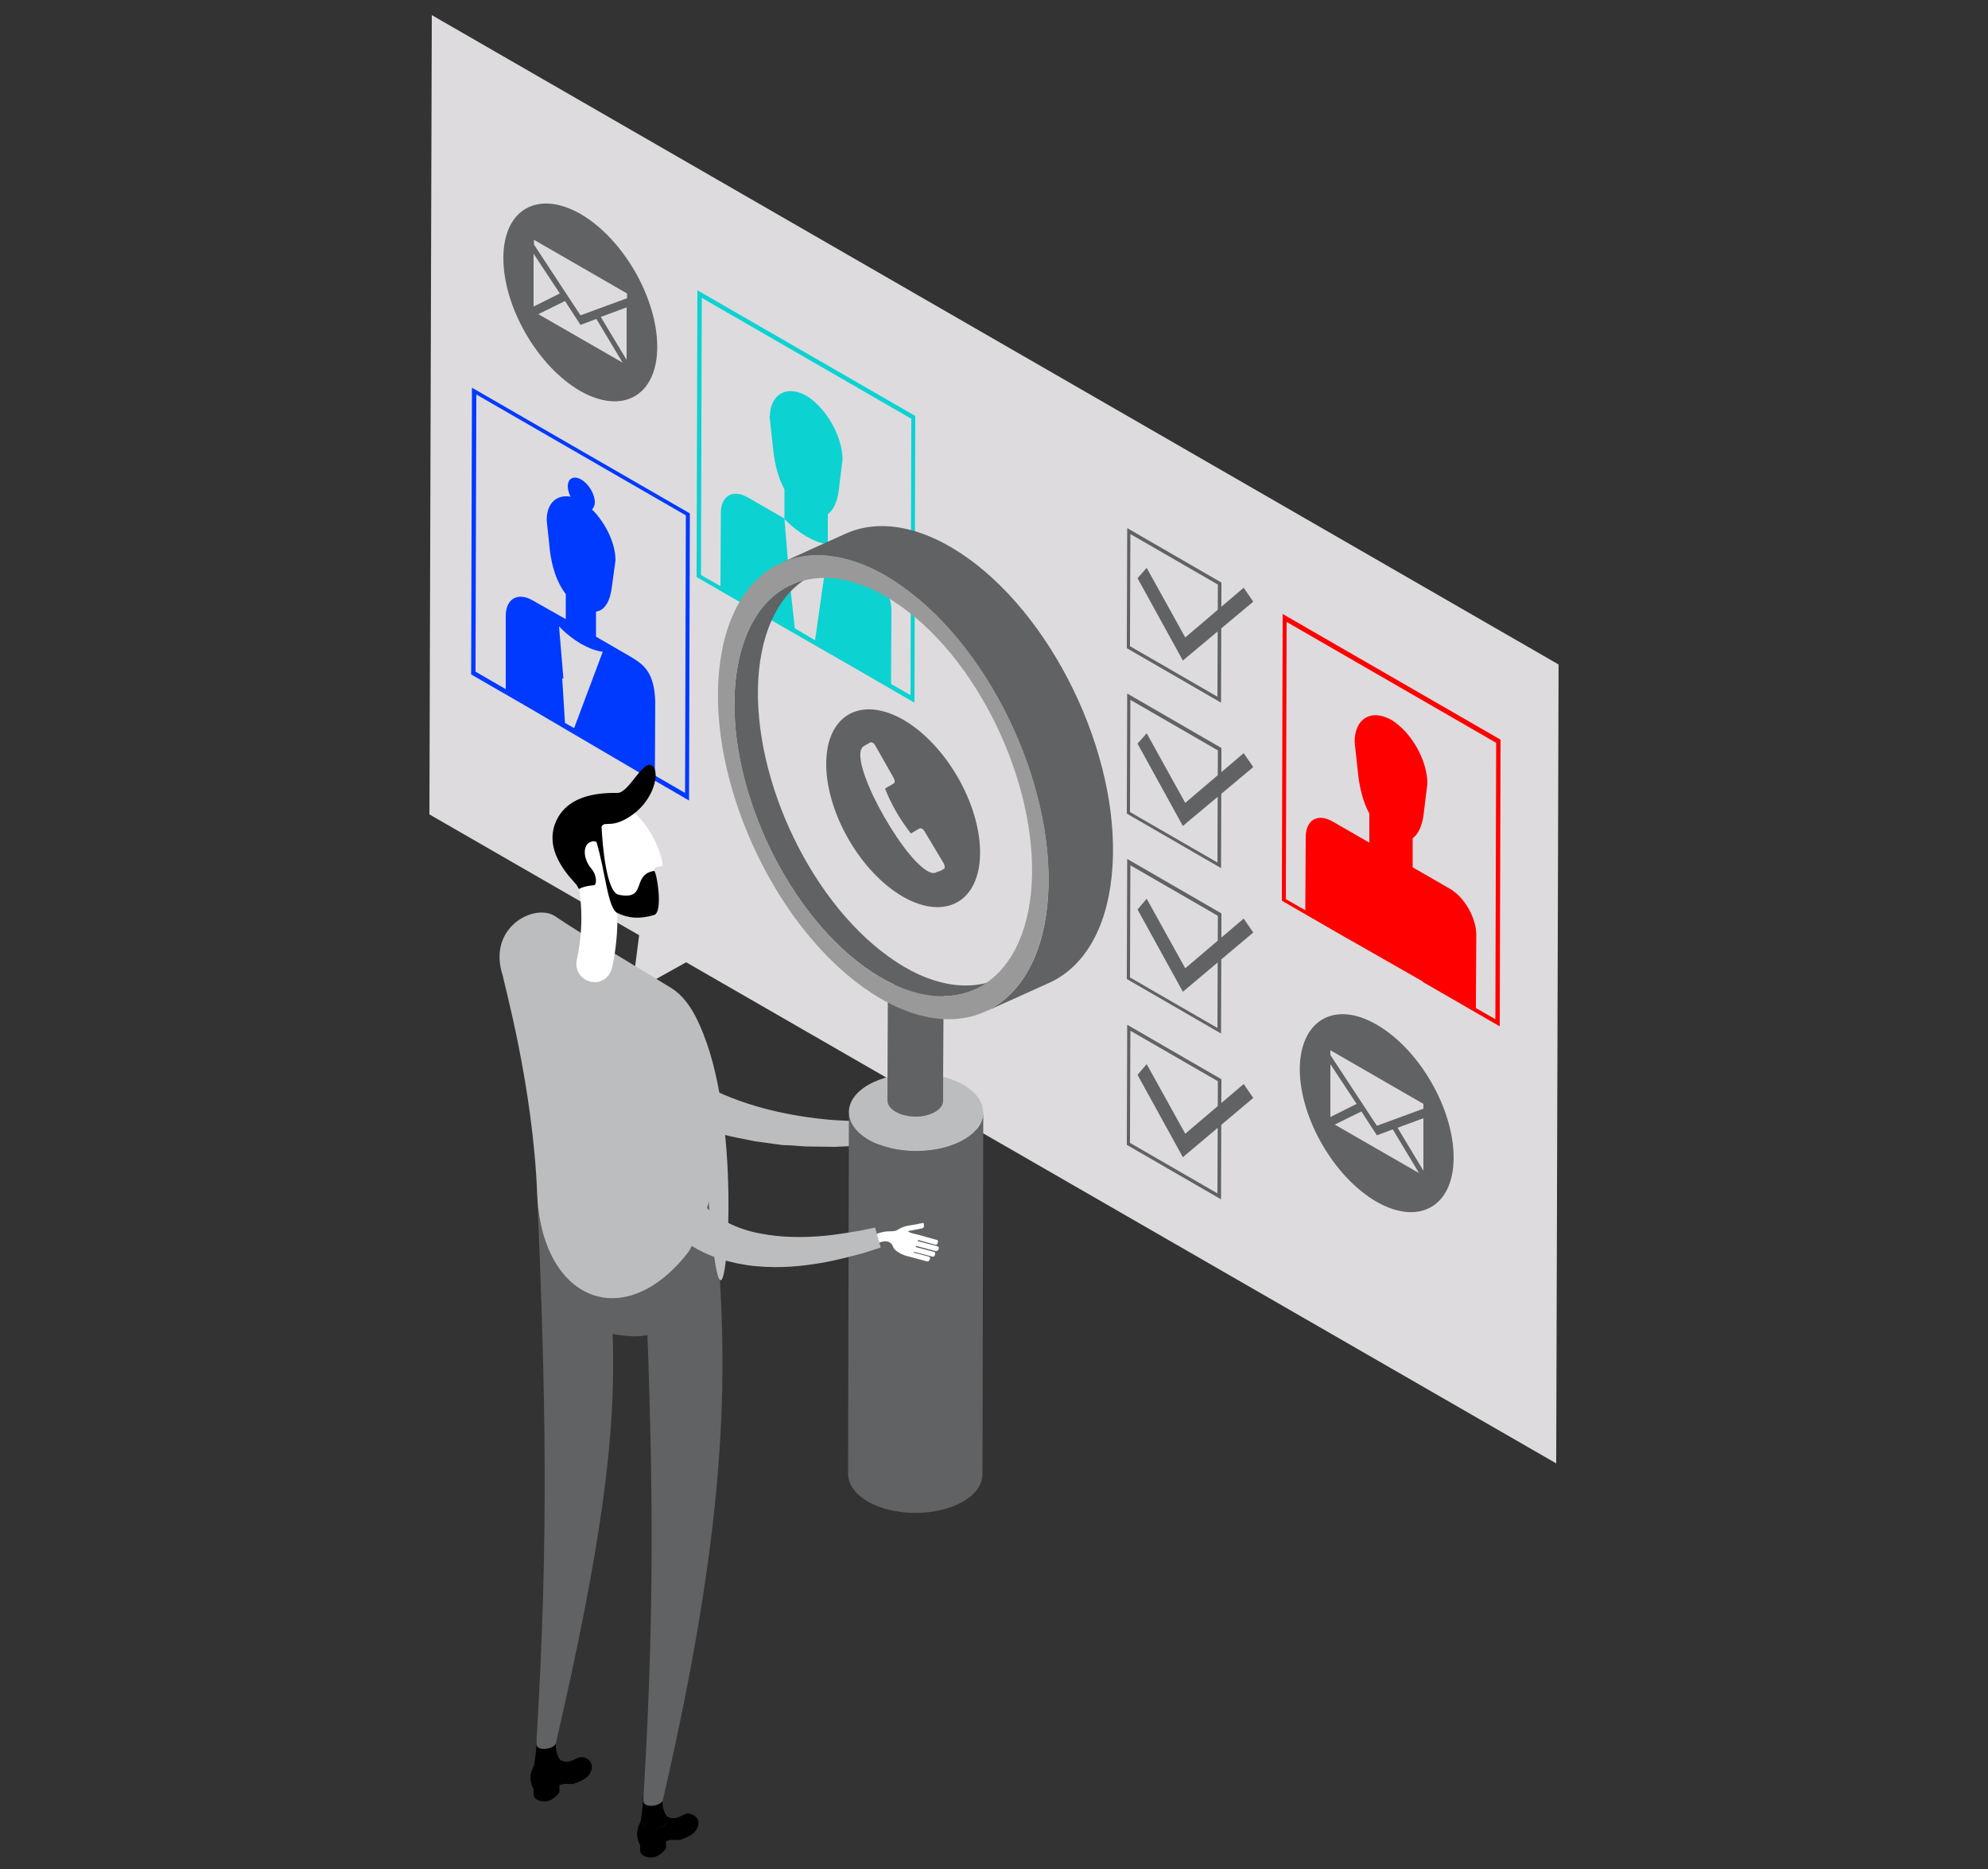 <?xml version="1.0" encoding="utf-8"?>
<!-- Generator: Adobe Illustrator 23.0.1, SVG Export Plug-In . SVG Version: 6.00 Build 0)  -->
<svg version="1.1" id="Layer_1" xmlns="http://www.w3.org/2000/svg" xmlns:xlink="http://www.w3.org/1999/xlink" x="0px" y="0px"
	 viewBox="0 0 500 470" style="enable-background:new 0 0 500 470;" xml:space="preserve">
<rect x="0" y="0" width="500" height="470" fill="#333333" stroke="none"/>
<style type="text/css">
	.st0{fill:#DDDBDD;}
	.st1{fill:#999999;}
	.st2{fill:#211F20;}
	.st3{fill:#3F5CA8;}
	.st4{fill:#4385F5;}
	.st5{fill:#364F91;}
	.st6{fill:#5C81C2;}
	.st7{fill:#0039FF;}
	.st8{fill:#0CD2D2;}
	.st9{fill:#616264;}
	.st10{fill:#BCBDBE;}
	.st11{fill:#FFFFFF;}
	.st12{fill:#FF0000;}
</style>
<g>
	<polygon class="st0" points="158.9,249.6 177.4,239.3 161.4,230.1 	"/>
	<polygon class="st0" points="136.8,114.6 134.8,115.7 129.6,112.7 122.4,116.9 128.5,120.4 128.8,120.2 130.4,119.2 135.6,122.2 
		135.9,122 142.8,118 	"/>
	<polygon class="st1" points="128.4,125.4 128.4,126.3 122.4,122.8 122.4,122 	"/>
	<polygon class="st1" points="123.1,118.1 123.1,122.3 122.4,122 122.4,117.7 	"/>
	<polygon class="st1" points="128.5,120.4 128.4,121.2 122.4,117.7 122.4,116.9 	"/>
	<polygon class="st1" points="128.4,121.2 128.4,125.4 123.1,122.3 123.1,118.1 	"/>
	<path class="st0" d="M122.6,122.5l6,3.5l-6.9,4l-0.3,0.2l-6-3.5L122.6,122.5z"/>
	<polygon class="st1" points="128.4,136.2 128.4,137.1 122.4,133.6 122.4,132.7 	"/>
	<polygon class="st1" points="128.4,132 128.4,136.2 123.1,133.1 123.1,128.8 	"/>
	<polygon class="st1" points="121.3,135.2 121.3,136.1 115.3,132.6 115.3,131.7 	"/>
	<polygon class="st1" points="121.4,130.1 121.4,131 115.4,127.5 115.4,126.7 	"/>
	<polygon class="st1" points="120.7,134.8 120.7,135.7 116,133 116,132.1 	"/>
	<polygon class="st1" points="116,127.9 116,132.1 115.3,131.7 115.3,127.5 	"/>
	<polygon class="st1" points="121.3,130.9 121.3,135.2 116,132.1 116,127.8 	"/>
	<polygon class="st1" points="120.7,129.8 120.7,130.6 116,127.9 116,127 	"/>
	<path class="st2" d="M142.8,118.9V118l-6.9,4l-0.3,0.2v-0.4l0,0v-0.6l0,0V117l0,0v-0.8l-6.9,4l-0.3,0.2v0.8h0l0,4.3h0v0.6l-6.7,3.9
		l-0.3,0.2v0.8l0,0v4.3l0,0v0.8l0.3-0.2l6.8-3.9l0,0l0.2-0.1l-0.2,0.1l0,4.3h0v0.8l0.3-0.2l6.8-4v0l0.3-0.2l6.9-4v-0.8l0,0l0-4.3h0
		v-0.5l0,0L142.8,118.9L142.8,118.9z M135.6,127.8l-0.4,0.2v0L135.6,127.8L135.6,127.8z"/>
	<polygon class="st3" points="123.5,128.6 123.5,132.9 122.9,133.3 122.9,129 	"/>
	<polygon class="st4" points="122.9,129 122.9,133.3 122.2,132.9 122.3,128.6 	"/>
	<polygon class="st5" points="123.5,128.6 122.9,129 122.3,128.6 122.9,128.3 	"/>
	<polygon class="st3" points="122.4,128.5 122.4,129.3 116.5,132.7 116.5,131.9 	"/>
	<polygon class="st4" points="121.2,135.4 121.2,136.2 115.2,132.7 115.2,131.9 	"/>
	<polygon class="st3" points="116.5,127.6 116.4,131.9 115.8,132.3 115.8,128 	"/>
	<polygon class="st4" points="115.8,128 115.8,132.3 115.2,131.9 115.2,127.6 	"/>
	<polygon class="st5" points="116.5,127.6 115.8,128 115.2,127.6 115.8,127.3 	"/>
	<polygon class="st3" points="121.8,130.7 121.8,135 121.2,135.4 121.2,131.1 	"/>
	<polygon class="st4" points="121.2,131.1 121.2,135.4 120.5,135 120.5,130.7 	"/>
	<polygon class="st5" points="121.8,130.7 121.2,131.1 120.5,130.7 121.2,130.4 	"/>
	<polygon class="st4" points="121.2,130.3 121.2,131.1 115.2,127.7 115.2,126.8 	"/>
	<polygon class="st2" points="121.5,130.1 121.2,130.3 121.2,131.1 121.5,130.9 125.6,128.6 125.6,127.8 	"/>
	<polygon class="st2" points="121.5,135.1 121.2,135.3 121.2,136.2 121.5,136 125.6,133.6 125.6,132.8 	"/>
	<path class="st0" d="M119.6,124.3l6,3.5l-4.1,2.3l-0.3,0.2l-6-3.5L119.6,124.3z"/>
	<polygon class="st1" points="120.5,135 120.5,135.8 115.8,133.1 115.8,132.3 	"/>
	<polygon class="st2" points="114.9,139 114.6,139.2 114.6,140 114.9,139.8 121.8,135.8 121.8,135 	"/>
	<polygon class="st3" points="116.4,127.6 116.4,131.9 115.8,132.3 115.8,128 	"/>
	<polygon class="st1" points="115.8,128 115.8,132.3 115.2,131.9 115.2,127.6 	"/>
	<polygon class="st5" points="116.4,127.6 115.8,128 115.2,127.6 115.8,127.3 	"/>
	<polygon class="st3" points="115.3,134.5 115.2,138.8 114.6,139.2 114.6,134.9 	"/>
	<polygon class="st4" points="114.6,134.9 114.6,139.2 114,138.8 114,134.5 	"/>
	<polygon class="st5" points="115.3,134.5 114.6,134.9 114,134.5 114.6,134.2 	"/>
	<polygon class="st2" points="125.6,128.6 125.6,132.9 121.2,135.4 121.2,131.1 	"/>
	<polygon class="st1" points="121.2,131.1 121.2,135.4 115.8,132.3 115.8,128 	"/>
	<polygon class="st5" points="121.8,130.7 121.2,131.1 120.5,130.7 121.2,130.4 	"/>
	<polygon class="st1" points="120.5,129.9 120.5,130.8 115.8,128 115.8,127.2 	"/>
	<polygon class="st2" points="114.9,133.9 114.6,134.1 114.6,134.9 114.9,134.8 121.8,130.8 121.8,129.9 	"/>
	<polygon class="st2" points="115.3,134.5 115.3,138.8 114.6,139.2 114.6,134.9 	"/>
	<polygon class="st1" points="114.6,134.9 114.6,139.2 114,138.8 114,134.5 	"/>
	<polygon class="st5" points="115.3,134.5 114.6,134.9 114,134.5 114.6,134.2 	"/>
	<path class="st1" d="M118.6,124.8c0.2-0.1,0.5-0.2,0.8-0.2l-0.8-0.4l0,0l-0.1,0h0h0c-0.6-0.2-1.1,0.3-1.5,0.7
		c-0.3,0.4-0.6,0.9-0.7,1.5c0,0,0,0,0,0.1c0,0,0,0,0,0c0,0.4,0,0.8,0.4,1l0.7,0.4c-0.2-0.2-0.2-0.5-0.2-0.7
		C117.2,126.2,117.9,125.2,118.6,124.8z"/>
	<path class="st2" d="M118.5,124.7c0.7-0.4,1.3-0.1,1.3,0.8c-0.1,0.9-0.5,1.8-1.3,2.3c-0.7,0.4-1.3,0.1-1.3-0.8
		C117.3,126.1,117.8,125.2,118.5,124.7z"/>
	<path class="st0" d="M119.2,125.4L119.2,125.4L119.2,125.4L119.2,125.4L119.2,125.4c-0.4-0.1-0.7,0.2-0.9,0.4
		c-0.2,0.2-0.3,0.5-0.4,0.9c0,0,0,0,0,0s0,0,0,0c0,0.2,0,0.4,0.2,0.6l2.7,1.6c-0.2-0.1-0.2-0.3-0.2-0.5c0-0.5,0.3-1,0.8-1.3
		c0.1-0.1,0.3-0.1,0.4-0.1l0,0h0c0,0,0,0,0.1,0L119.2,125.4z"/>
	<path class="st6" d="M121.3,127c0.4-0.2,0.8,0,0.8,0.4c0,0.5-0.3,1-0.8,1.3c-0.4,0.2-0.8,0-0.8-0.4
		C120.6,127.8,120.9,127.3,121.3,127z"/>
	<path class="st1" d="M121.8,126.7c0.2-0.1,0.5-0.2,0.8-0.2l-0.8-0.4l0,0l-0.1,0h0h0c-0.6-0.2-1.1,0.3-1.5,0.7
		c-0.3,0.4-0.6,0.9-0.7,1.5v0.1c0,0,0,0,0,0c0,0.4,0,0.8,0.4,1l0.7,0.4c-0.2-0.2-0.2-0.5-0.2-0.7
		C120.5,128.2,121.1,127.2,121.8,126.7z"/>
	<path class="st2" d="M121.8,126.7c0.7-0.4,1.3-0.1,1.3,0.8c-0.1,0.9-0.5,1.8-1.3,2.3c-0.7,0.4-1.3,0.1-1.3-0.8
		C120.5,128.1,121,127.2,121.8,126.7z"/>
	<polygon class="st0" points="392,167.1 391.4,368 108,204.8 108.6,3.8 	"/>
	<path class="st7" d="M173.5,129.1l-54.8-31.6l-0.2,72.1l14.9,8.6l28.8,16.9h0.4l10.7,6.2L173.5,129.1z M144.4,183.1l-2.3-1.3
		l-0.7-11.2l0.3,0l-1.1-13.1c1.6,1.7,3.5,3.2,5.5,4.4c2,1.1,3.8,1.8,5.5,2L144.4,183.1z M172.3,199.4l-7.6-4.4l0.1-18.4
		c-0.2-7.8-3-9.6-6.8-11.8l-8.1-4.7l0-6.3c2.3-0.3,3.6-2.8,4-6.3l0.9-6.6c0-4.3-2.5-9.4-5.9-12.8c0.4-0.4,0.7-1,0.7-1.8
		c0-2-1.5-4.6-3.4-5.7s-3.4-0.3-3.4,1.7c0,0.9,0.3,1.8,0.7,2.6c-3.5-0.6-6,1.6-6,5.9l0.8,7.6c0.5,4.1,1.7,8,4,11l0,6.3L134,151
		c-3.8-2.2-6.8-0.4-6.8,3.9l0,18.4l-7.6-4.4l0.2-69.7l52.7,30.4L172.3,199.4z"/>
	<path class="st8" d="M230.2,104.6l-54.8-31.6l-0.2,72.1l14.5,8.4l0,0l24.9,14.3v0l15.4,8.9L230.2,104.6z M207.8,141.3l-2.8,19.7
		l-5.1-3l-1.4-12.8l-1.2-14.7c1.6,1.7,3.5,3.2,5.5,4.4c2,1.1,3.8,1.8,5.5,2L207.8,141.3z M229,174.8l-4.9-2.8l0.1-18.4
		c0-4.3-3-9.6-6.8-11.7l-9.2-5.3l0-7.3c1.5-1.1,2.5-3.4,2.8-6.4l0.9-7.3c0-5.9-4.1-13-9.1-16.1c-5.1-2.8-9.2-0.3-9.2,5.6l0.9,8.3
		c0.4,3.5,1.3,6.9,2.8,9.7l0,7.3l-9.2-5.3c-3.8-2.2-6.8-0.4-6.8,3.9l-0.1,18.4l-4.9-2.8l0.2-69.7l52.7,30.4L229,174.8z"/>
	<path class="st9" d="M307.2,146.5l-23.7-13.7l-0.1,30.2l23.7,13.7L307.2,146.5z M306.2,175.2l-22-12.7l0.1-28.2l22,12.7
		L306.2,175.2z"/>
	<polygon class="st9" points="312.8,147.8 315.2,151.3 297.5,166.1 286.1,145.4 288.4,142.8 298.1,160.3 	"/>
	<path class="st9" d="M307.2,188.1l-23.7-13.7l-0.1,30.2l23.7,13.7L307.2,188.1z M306.2,216.9l-22-12.7l0.1-28.2l22,12.7
		L306.2,216.9z"/>
	<polygon class="st9" points="312.8,189.4 315.2,192.9 297.5,207.7 286.1,187 288.4,184.4 298.1,201.9 	"/>
	<path class="st9" d="M307.2,229.7l-23.7-13.7l-0.1,30.2l23.7,13.7L307.2,229.7z M306.2,258.5l-22-12.7l0.1-28.2l22,12.7
		L306.2,258.5z"/>
	<polygon class="st9" points="312.8,231 315.2,234.5 297.5,249.4 286.1,228.7 288.4,226 298.1,243.5 	"/>
	<path class="st9" d="M307.2,271.4l-23.7-13.7l-0.1,30.2l23.7,13.7L307.2,271.4z M306.2,300.1l-22-12.7l0.1-28.2l22,12.7
		L306.2,300.1z"/>
	<polygon class="st9" points="312.8,272.6 315.2,276.1 297.5,291 286.1,270.3 288.4,267.6 298.1,285.1 	"/>
	<path class="st10" d="M139.7,243.2l-3,2.1c-2.5,1.7-2.7,5.5-0.6,8.4c0,0,0.2,0.3,0.7,0.9c0.5,0.5,1.2,1.4,2.1,2.4
		c1.8,2.1,4.5,4.9,7.9,8.2c1.8,1.6,3.6,3.4,5.8,5c1.1,0.8,2.2,1.7,3.3,2.6c1.2,0.8,2.4,1.6,3.6,2.5c1.2,0.9,2.6,1.6,3.9,2.4
		c1.3,0.8,2.7,1.6,4.1,2.2c1.4,0.7,2.9,1.4,4.3,2c1.5,0.6,3,1.1,4.5,1.7l1.1,0.4l1.1,0.3l2.3,0.7c0.8,0.2,1.5,0.4,2.3,0.6
		c0.7,0.2,1.5,0.3,2.3,0.5c1.5,0.3,3,0.6,4.5,0.9c1.5,0.2,2.9,0.4,4.4,0.6c0.7,0.1,1.4,0.2,2.1,0.3s1.4,0.1,2.1,0.1
		c1.4,0.1,2.7,0.2,4.1,0.3c2.6,0,5.1,0.1,7.4,0.1c2.3-0.1,4.3-0.2,6.2-0.3c1.8-0.1,3.4-0.3,4.7-0.4c2.6-0.2,4.1-0.4,4.1-0.4
		l-0.3-5.2l-4,0c-1.3,0-2.8,0-4.6-0.1s-3.8-0.2-5.9-0.3c-8.6-0.6-20.1-2.6-30.1-7.3c-1.2-0.6-2.5-1.2-3.7-1.8l-3.5-2.1
		c-1.2-0.6-2.2-1.5-3.3-2.2s-2.2-1.5-3.1-2.3c-1-0.8-2-1.6-2.9-2.4c-0.9-0.8-1.8-1.7-2.6-2.5c-1.7-1.6-3.2-3.4-4.6-4.9
		c-2.7-3.2-4.9-5.9-6.3-7.9c-0.7-1-1.3-1.8-1.7-2.3s-0.6-0.8-0.6-0.8C145.7,242.2,142.1,241.5,139.7,243.2z"/>
	<path d="M145.2,442.1c-1.6,0.9-2.9,1.3-4.2,0.5v0.5c-0.1,1.2-0.4,1.6-0.9,1.9c-1.3,0.8-3.5,0.8-4.8,0c-0.4-0.2-0.7-0.6-0.9-1v-0.1
		c-2,3.1-0.3,5.9-0.2,6v1.6c0,0,0.3,1.5,2.8,1.5c2.2,0,3.7-2.3,3.7-2.3v-1.8c1.5-0.6,3-0.1,3.5-0.3c2.5-0.9,3.4-1.5,4.1-2.5
		C150.2,442.9,146.8,441.2,145.2,442.1z"/>
	<path d="M134.9,438.2c0.1,1.9-0.6,5.8-0.6,5.8c0.9,2.5,7.4,2.5,6.7-1.3c0,0-1.2-1.2-1.2-3.9C139.8,436.9,134.8,436.2,134.9,438.2z"
		/>
	<path class="st9" d="M152.5,309.8c2.4,33.3,5,52.2-12.7,128.6c-0.3,1.4-5,2.3-4.9,0c3.2-52.8,2.3-87.7,0.2-138.4
		C134.8,293.3,151,288.1,152.5,309.8z"/>
	<path d="M172,456.3c-1.6,0.9-2.9,1.3-4.2,0.5v0.5c-0.1,1.2-0.4,1.6-0.9,1.9c-1.3,0.8-3.5,0.8-4.8,0c-0.4-0.2-0.7-0.6-0.9-1V458
		c-2,3.1-0.3,5.9-0.2,6v1.6c0,0,0.3,1.5,2.8,1.5c2.2,0,3.7-2.3,3.7-2.3v-1.8c1.5-0.6,3-0.2,3.5-0.3c2.5-0.9,3.4-1.5,4.1-2.5
		C177,457.1,173.6,455.4,172,456.3z"/>
	<path d="M161.7,452.3c0.1,1.9-0.6,5.8-0.6,5.8c0.9,2.5,7.4,2.5,6.7-1.3c0,0-1.2-1.2-1.2-3.9C166.6,451.1,161.6,450.4,161.7,452.3z"
		/>
	<path class="st9" d="M180.2,308.3c2.4,33.3,4.2,68-13.5,144.4c-0.3,1.4-5,2.3-4.9,0c3.2-52.8,2.3-87.7,0.2-138.4
		C161.6,307.5,178.6,286.5,180.2,308.3z"/>
	<path class="st9" d="M158.4,336c-18.4-1.2-19.8-13.9-21.4-21.7c-4.7-22.6,46.3-23.7,43.5-1.9C180.2,314.5,175.8,337.1,158.4,336z"
		/>
	<path class="st10" d="M168.9,248.5c10.7,6.7,12.8,32.2,11.2,45c-1.3,10.8-6.4,20.7-7,21.4c-16.2,20.8-36.9,12.1-38-14.8
		c-1.1-27.2-8.4-52.9-8.6-54.6c-4.2-12.3,8-18.5,13.1-15.1C146.7,235.2,161.6,244,168.9,248.5z"/>
	<path class="st10" d="M177.3,290.1c0.6,5.2,2,33,4.1,31.8c2.2-1.2,4.7-48.6-7.6-68.1C169.9,247.4,176,278.2,177.3,290.1z"/>
	<path class="st11" d="M164,225.2c-0.8,4.3-7,4.1-10.1,3.3c-4.7-1.2-9.6-4.2-12.3-14.5c-1.3-4.9-0.9-11.5,10.5-12.6
		c7-0.7,13.4,9,14.6,15.9c0.2,0.9-2.3,0.5-2.2,1.4C164.8,221.9,164.4,222.5,164,225.2z"/>
	<path class="st11" d="M154,243.1c-0.7,3.1-3.3,4.4-5.7,3.7l0,0c-2.4-0.7-3.8-3-3.2-5.6c2-9.1,1.3-18.7-1.9-27.4
		c-0.9-2.5-0.1-5.4,2.2-6.5l0,0c2.3-1.1,5.3,0.4,6.4,3.4C155.5,221,156.3,232.3,154,243.1z"/>
	<path d="M159.2,204.8c5.4-4,6.7-10.5,5-12.1c-2.3-2.3-5.9,6.7-8.9,6.7s-12.5-0.2-15.6,7.5c-3.1,7.7,4.5,14.5,5.3,15.6
		c1.3,2-0.7,0.6,4.4,0.1c0.7-0.1,0.8-2.5-0.7-4.2c-2.1-2.5-2.2-6-0.1-6.7c0.4-0.2,0.9-0.2,1.4,0c2.3,7.5,2.8,16.7,5.3,17.9
		c2.7,1.3,5.5,1.6,9.2,0.5c2.4-0.7,0.6-11.2,0-11.1c-5.8,1-1.6,7.5-8.9,6c-3.1-0.6-4.1-12.7-4.3-17.1
		C152.1,206.2,153.8,208.7,159.2,204.8z"/>
	<path class="st9" d="M218.3,377.6c-3.3-1.9-5-4.4-5-7l0.2-91c0,2.5,1.7,5,5,7c6.6,3.8,17.3,3.8,23.9,0c3.3-1.9,4.9-4.4,4.9-6.9
		c-0.1,30.3-0.1,60.7-0.2,91c0,2.5-1.6,5-4.9,6.9C235.6,381.4,224.9,381.4,218.3,377.6z"/>
	<path class="st10" d="M218.5,286.6c6.6,3.8,17.3,3.8,23.9,0s6.5-10-0.1-13.8c-6.6-3.8-17.3-3.8-23.9,0S211.9,282.8,218.5,286.6z"/>
	<g>
		<path class="st9" d="M225.3,279.6c-1.4-0.8-2.1-1.8-2.1-2.9l0.1-26.8c0,1,0.7,2.1,2.1,2.9c2.7,1.6,7.2,1.6,9.9,0
			c1.4-0.8,2-1.8,2-2.8c0,12.5-0.1,14.3-0.1,26.8c0,1-0.7,2.1-2,2.8C232.5,281.2,228.1,281.2,225.3,279.6z"/>
		<path class="st9" d="M225.5,252.8c2.7,1.6,7.2,1.6,9.9,0s2.7-4.2,0-5.7c-2.7-1.6-7.2-1.6-9.9,0
			C222.7,248.7,222.7,251.2,225.5,252.8z"/>
	</g>
	<path class="st9" d="M245.3,248.8l5.9-2.7c-7.6,3.4-17.5,1.9-27.8-5.6c-20.5-14.8-35-47-32.5-72c1.3-12.4,6.5-20.7,14-24.1
		c-2,0.9-4,1.8-5.9,2.7c-7.5,3.4-12.7,11.7-14,24.1c-2.6,25,12,57.2,32.5,72C227.8,250.6,237.7,252.2,245.3,248.8z"/>
	<path class="st11" d="M233.1,317.2c0.3,0.1,0.6-0.1,0.7-0.4l0.1-0.2c0.1-0.3-0.1-0.6-0.3-0.6c0,0,0,0,0,0l-3.8-1l0.1-0.2l4.6,1.2
		c0.3,0.1,0.6-0.1,0.6-0.4c0,0,0,0,0,0l0.1-0.2c0.1-0.3-0.1-0.6-0.3-0.6c0,0,0,0,0,0l-4.6-1.2l0.1-0.3l4.9,1.3
		c0.3,0.1,0.6-0.1,0.7-0.4l0.1-0.2c0.1-0.3-0.1-0.5-0.3-0.6c0,0,0,0,0,0l-5-1.3l0.1-0.3l4.3,1.2c0.3,0.1,0.6-0.1,0.6-0.4l0.1-0.2
		c0.1-0.3-0.1-0.6-0.3-0.6c0,0,0,0,0,0l-4.3-1.2l0,0c0,0-1.1-0.3-2-0.5c-0.4-0.1-0.7-0.3-1-0.5l3.6-0.7c0.3-0.1,0.5-0.3,0.5-0.6v0
		l-0.1-0.7c0,0-0.1-0.1-0.1-0.1l-0.3,0.1l-0.7,0.1l0,0l-0.3,0.1l0,0c0,0-2.5,0.4-3.3,0.6c-1,0.3-1.7,0.8-2.1,1
		c-1.3,0.6-2.8-0.4-6.3,1.5c-0.4,0.2,0.7,2.1,0.7,2.1s3.8-2.2,4.7,0.5c0.6,1.6,3.6,2.4,3.6,2.4c0,0,0,0,0.1,0L233.1,317.2z"/>
	<path class="st10" d="M172.6,257.3l-3.4-1.3c-1.4-0.5-2.9-0.3-4.3,0.5c-1.5,0.9-2.6,2.3-3,4c0,0-0.1,0.4-0.3,1.1
		c-0.2,0.7-0.5,1.8-0.8,3.2c-0.3,1.4-0.7,3.1-1,5c-0.4,2-0.6,4.2-0.9,6.7c-0.4,4.9-0.4,11,1.2,17.4c0.9,3.4,2.2,6.6,4,9.5
		c1.9,3.1,4.3,5.9,7.2,8.1c2.8,2.1,5.9,3.8,9.3,4.9c1.6,0.6,3.2,0.9,4.8,1.3c1.6,0.3,3.2,0.6,4.7,0.7c6.1,0.6,11.7,0,16.4-0.8
		c4.6-0.8,8.4-1.9,11-2.6c2.6-0.8,4-1.3,4-1.3l-1.4-5l-3.9,0.8c-2.5,0.4-6.1,1.1-10.5,1.4c-4.3,0.3-9.3,0.3-14.4-0.7
		c-5.1-0.9-10-3.1-13.5-6.4c-3.6-3.3-5.4-7.9-6.2-12.5c-0.6-4.7-0.3-9.4,0.5-13.4c0.4-2,0.8-3.8,1.2-5.5c0.4-1.6,0.9-3,1.3-4.2
		s0.7-2.1,0.9-2.7c0.2-0.6,0.3-0.9,0.3-0.9c0.5-1.5,0.4-3.1-0.1-4.5C175,259,173.9,257.9,172.6,257.3z"/>
	<path class="st9" d="M247.8,254.4c2-0.9,14.3-6.4,16.2-7.3c8.3-3.8,14.2-13,15.6-26.8c2.9-27.8-13.3-63.5-36.1-79.9
		c-11.5-8.2-22.4-10-30.8-6.2c-2,0.9-14.3,6.4-16.2,7.4c8.4-3.8,19.4-2.1,30.8,6.2c22.8,16.4,38.9,52.1,36.1,79.9
		C262,241.4,256.1,250.6,247.8,254.4z"/>
	<path class="st1" d="M263.4,227.6c2.9-27.8-13.3-63.5-36.1-79.9s-43.5-7.1-46.4,20.6s13.3,63.5,36.1,79.9S260.5,255.3,263.4,227.6z
		 M217.5,243.2c-20.5-14.8-35-47-32.5-72c2.6-25,21.3-33.3,41.8-18.6c20.5,14.7,35,47,32.5,72C256.7,249.6,238,258,217.5,243.2z"/>
	<path class="st12" d="M322.6,154.4l-0.2,72.1l16.1,9.3l0,0l3.9,2.2v0l15.4,8.8c0,0,0,0,0,0.1l19.4,11.2l0.2-72.1L322.6,154.4z
		 M376.1,256.3l-4.9-2.8l0.1-18.4c0-4.3-3-9.6-6.8-11.7l-9.2-5.3l0-7.3c1.5-1.1,2.5-3.4,2.8-6.4l0.9-7.3c0-5.9-4-13-9.1-16.1
		c-5.1-2.8-9.2-0.3-9.2,5.6l0.9,8.3c0.4,3.5,1.3,6.9,2.8,9.7l0,7.3l-9.2-5.3c-3.8-2.2-6.8-0.4-6.8,3.9l-0.1,18.4l-4.9-2.8l0.2-69.7
		l52.7,30.4L376.1,256.3z"/>
	<g>
		<path class="st9" d="M146,53.8c10.7,6.2,19.3,21.1,19.3,33.4c0,12.3-8.7,17.2-19.4,11.1c-10.7-6.2-19.3-21.1-19.3-33.4
			C126.6,52.6,135.3,47.7,146,53.8z M157.7,75l0-1.2l-23.4-13.5l0,1.2l11.7,17.8L157.7,75 M135.4,79l21.2,12.2l-6.6-11l-4,1.5
			l-3.9-6L135.4,79 M134.2,63.8l0,13.3l6.6-3.3L134.2,63.8 M157.6,90.5l0-13.2l-6.5,2.4L157.6,90.5"/>
	</g>
	<g>
		<path class="st9" d="M346.3,257.7c10.7,6.2,19.3,21.1,19.3,33.4c0,12.3-8.7,17.2-19.4,11.1c-10.7-6.2-19.3-21.1-19.3-33.4
			C327,256.5,335.7,251.5,346.3,257.7z M358,278.8l0-1.2l-23.4-13.5l0,1.2l11.7,17.8L358,278.8 M335.7,282.8l21.2,12.2l-6.6-11
			l-4,1.5l-3.9-6L335.7,282.8 M334.6,267.6l0,13.3l6.6-3.3L334.6,267.6 M358,294.4l0-13.2l-6.5,2.4L358,294.4"/>
	</g>
	<g>
		<path class="st9" d="M227.2,181c10.7,6.2,19.3,21.1,19.3,33.4c0,12.3-8.7,17.2-19.4,11.1c-10.7-6.2-19.3-21.1-19.3-33.4
			C207.8,179.8,216.5,174.9,227.2,181z M237.4,218.5c0.2-0.1,0.2-0.3,0.2-0.5c0-0.3-0.1-0.5-0.2-0.8l-4.9-8.2
			c-0.2-0.3-0.4-0.5-0.6-0.6c-0.2-0.1-0.4-0.1-0.6-0.1l-2.2,1.3c-2.8-3.6-5-7.4-6.5-11.3l2.2-1.3c0.3-0.2,0.3-0.7,0-1.3l-4.7-8.3
			c-0.2-0.3-0.3-0.5-0.6-0.6c-0.2-0.1-0.4-0.2-0.6-0.1c-0.5,0.3-0.9,0.5-1.6,0.9c-4.6,2.6,9,27.4,15.9,31.4c1,0.6,1.8,0.7,2.4,0.3
			C236.6,219,236.9,218.8,237.4,218.5"/>
	</g>
</g>
</svg>
